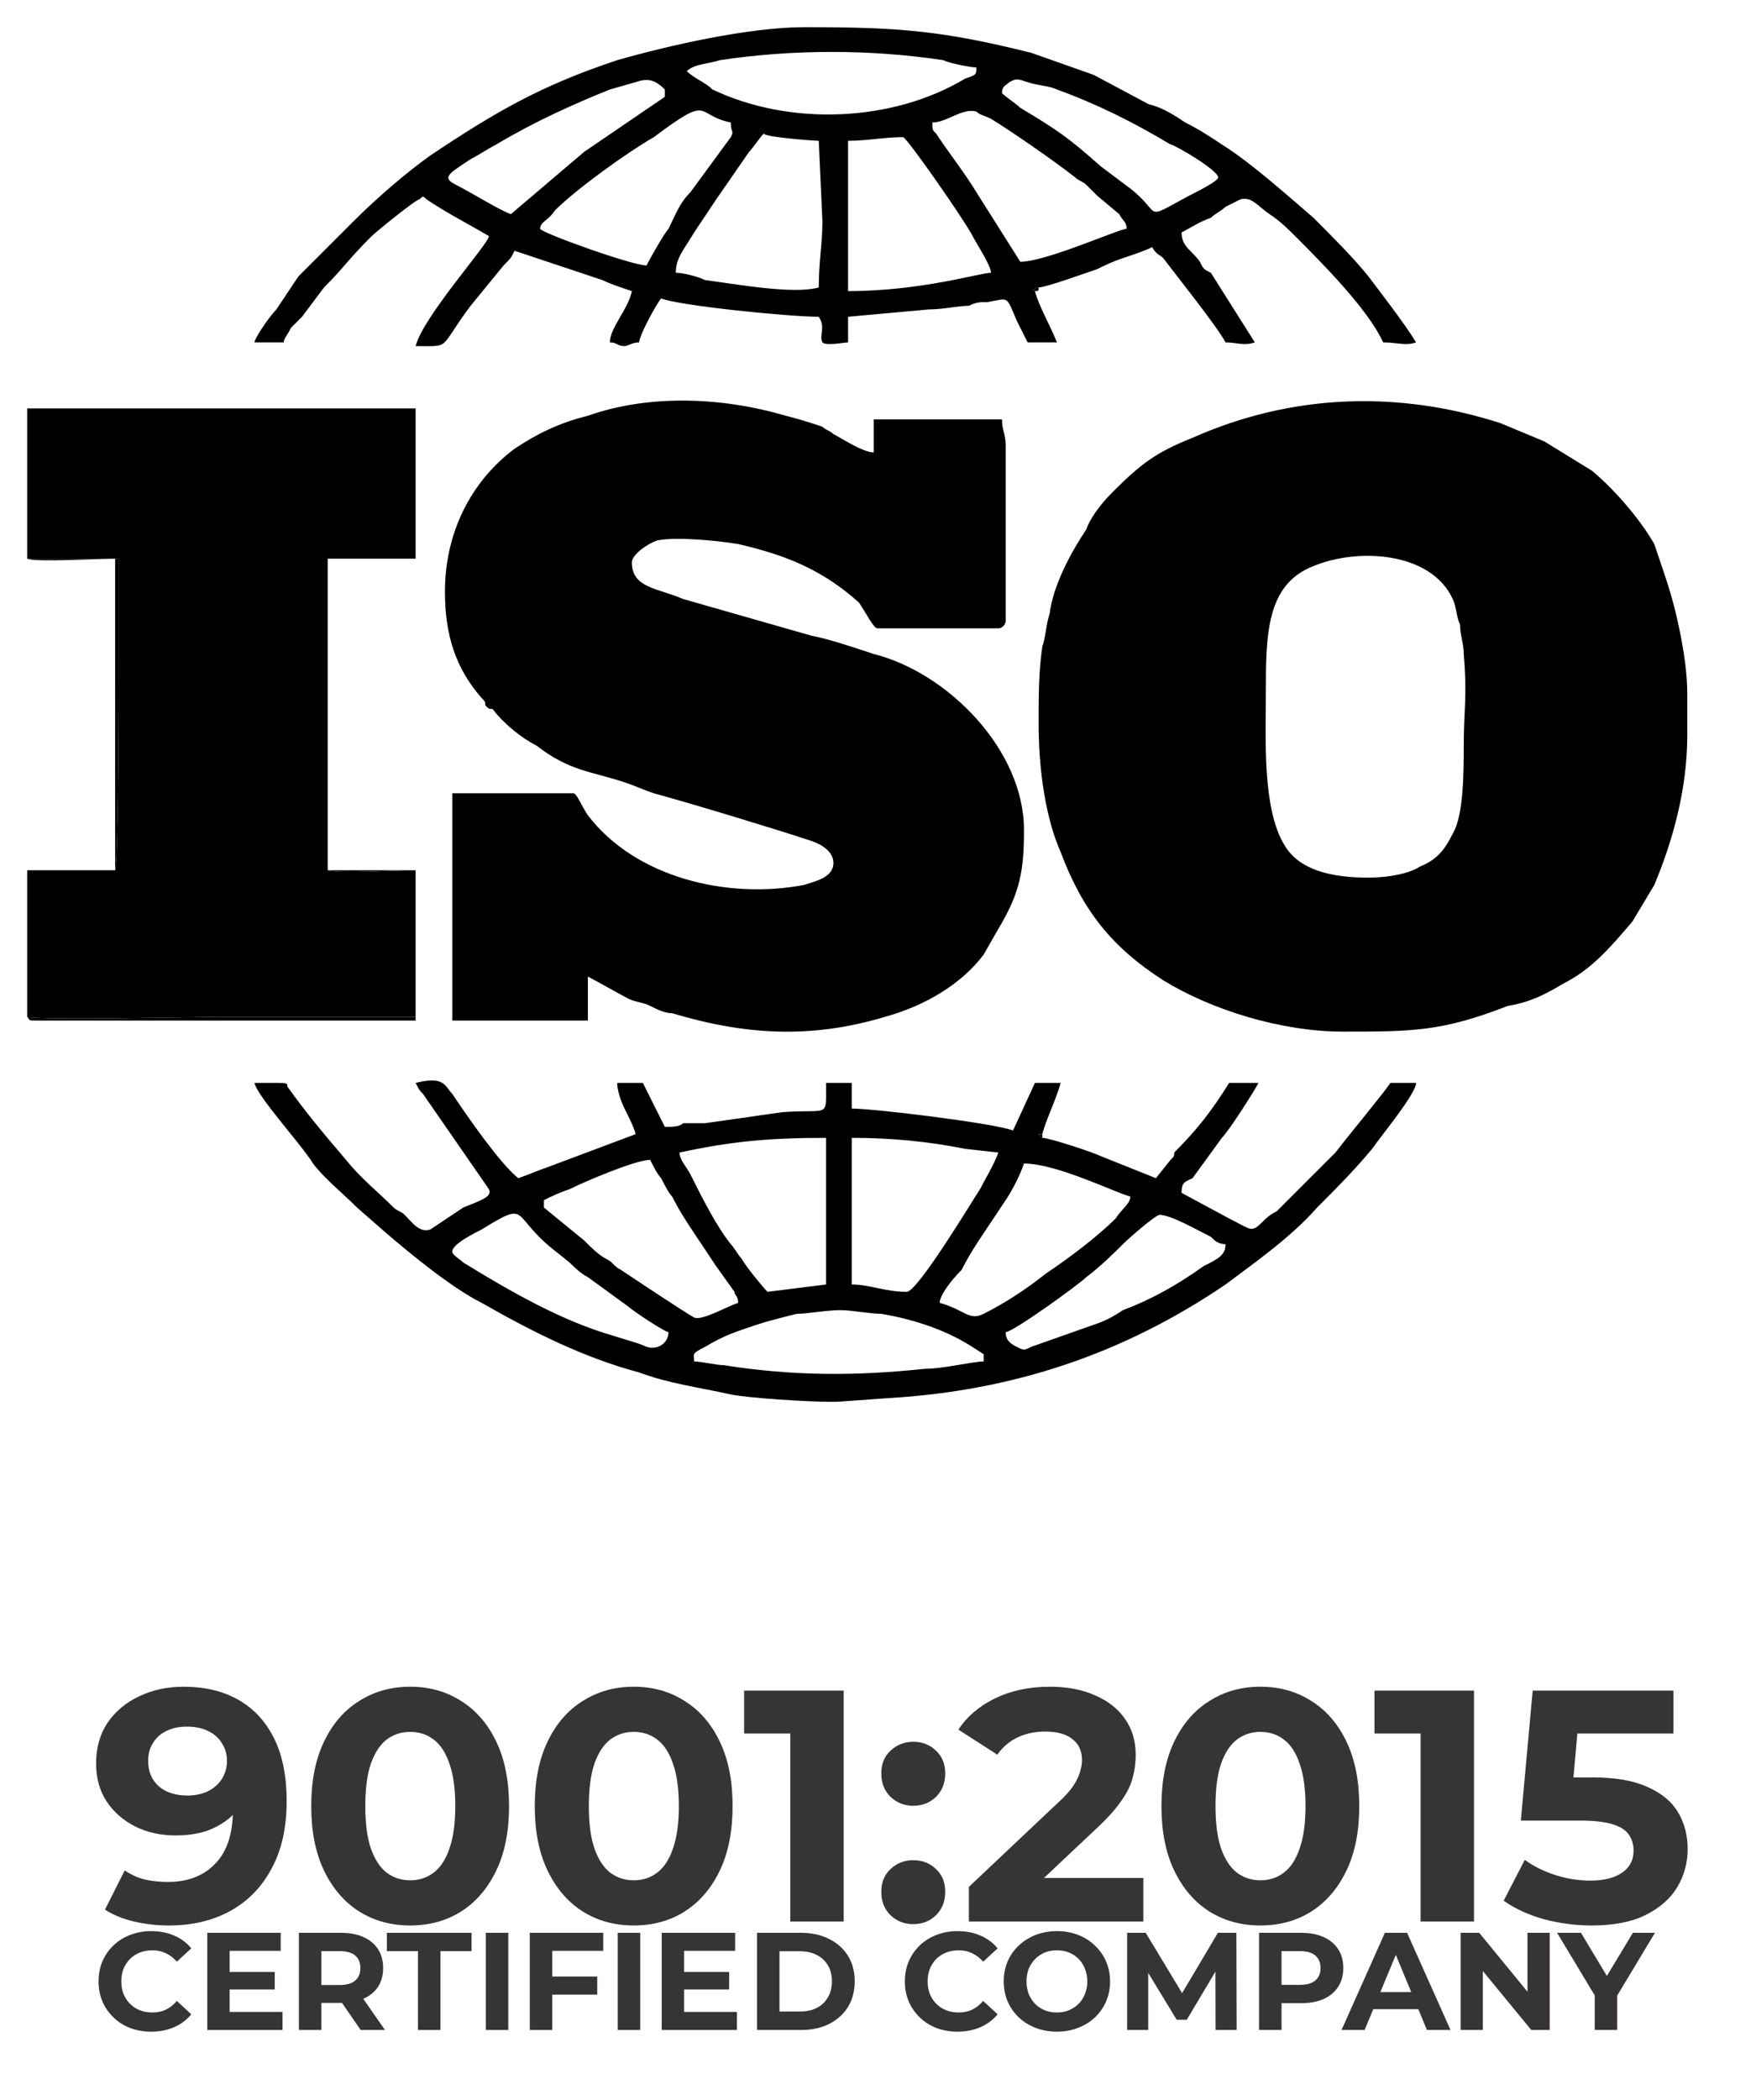 <svg width="46" height="55" viewBox="0 0 46 55" fill="none" xmlns="http://www.w3.org/2000/svg">
<path fill-rule="evenodd" clip-rule="evenodd" d="M35.848 22.985C34.888 22.985 34.024 22.793 33.64 22.121C33.064 21.161 33.16 19.337 33.16 18.185C33.16 16.649 33.16 15.305 34.408 14.825C35.56 14.345 37.48 14.441 38.056 15.689C38.152 15.881 38.152 16.169 38.248 16.361C38.248 16.649 38.344 16.841 38.344 17.129C38.44 18.281 38.344 18.569 38.344 19.529C38.344 20.201 38.344 21.353 38.056 21.833C37.864 22.217 37.672 22.505 37.192 22.697C36.904 22.889 36.328 22.985 35.848 22.985ZM44.2 18.185V19.241C44.2 20.681 43.816 22.025 43.336 23.177L42.76 24.137C42.184 24.809 41.704 25.385 40.936 25.769C40.456 26.057 40.072 26.249 39.496 26.345C37.768 27.017 37 27.017 35.176 27.017C33.544 27.017 31.72 26.441 30.472 25.673C29.128 24.809 28.36 23.849 27.784 22.313C27.4 21.449 27.208 20.201 27.208 18.953C27.208 18.185 27.208 17.609 27.304 16.937C27.4 16.649 27.4 16.361 27.496 16.073C27.592 15.305 28.072 14.441 28.456 13.865C28.552 13.577 28.84 13.193 29.128 12.905C29.896 12.137 30.28 11.849 31.24 11.465C33.832 10.313 36.616 10.217 39.304 11.081L40.456 11.561L41.704 12.329C42.28 12.809 42.952 13.577 43.336 14.249C43.624 15.113 43.816 15.593 44.008 16.553C44.104 17.033 44.2 17.609 44.2 18.185Z" fill="black"/>
<path fill-rule="evenodd" clip-rule="evenodd" d="M11.656 15.496C11.656 16.648 11.944 17.512 12.616 18.28C12.712 18.376 12.712 18.376 12.712 18.472C12.808 18.568 12.808 18.568 12.904 18.568C13.192 18.952 13.672 19.336 14.056 19.528C14.92 20.2 15.496 20.2 16.36 20.488C16.648 20.584 16.84 20.68 17.128 20.776C18.184 21.064 20.392 21.736 21.256 22.024C21.544 22.12 21.832 22.312 21.832 22.6C21.832 22.984 21.352 23.08 21.064 23.176C19.048 23.56 16.648 22.984 15.4 21.352C15.208 21.064 15.112 20.776 15.016 20.776H11.848V26.728H15.4V25.576C15.592 25.672 16.264 26.056 16.456 26.152C16.648 26.248 16.84 26.248 17.032 26.344C17.224 26.44 17.416 26.536 17.608 26.536C19.528 27.112 21.256 27.208 23.176 26.632C24.232 26.344 25.192 25.768 25.768 25L26.152 24.328C26.728 23.368 26.824 22.792 26.824 21.736C26.824 19.624 24.808 17.608 22.888 17.128C22.312 16.936 21.736 16.744 21.256 16.648L17.896 15.688C17.224 15.4 16.552 15.4 16.552 14.728C16.552 14.536 16.936 14.248 17.224 14.152C17.704 14.056 18.76 14.152 19.336 14.248C20.584 14.536 21.544 14.92 22.504 15.784C22.696 16.072 22.888 16.456 22.984 16.456H26.152C26.248 16.456 26.344 16.36 26.344 16.264V11.656C26.344 11.368 26.248 11.272 26.248 10.984H22.888V11.848C22.6 11.848 22.024 11.464 21.832 11.368C21.736 11.272 21.64 11.272 21.544 11.176C21.256 11.08 20.968 10.984 20.584 10.888C18.952 10.408 17.032 10.312 15.4 10.888C14.632 11.08 14.056 11.368 13.48 11.752C12.328 12.616 11.656 13.96 11.656 15.496Z" fill="black"/>
<path fill-rule="evenodd" clip-rule="evenodd" d="M0.712 14.632H3.112C3.112 15.208 3.112 16.072 3.112 16.648C3.112 17.416 3.112 22.504 3.016 22.792H0.712V26.632C1.096 26.728 5.032 26.632 5.8 26.632C7.528 26.632 9.16 26.632 10.888 26.632V22.792C10.408 22.792 8.872 22.888 8.584 22.792V14.632H10.888V10.696H0.712V14.632Z" fill="black"/>
<path fill-rule="evenodd" clip-rule="evenodd" d="M22.024 34.312C22.312 34.312 22.792 34.408 23.08 34.408C24.808 34.696 25.576 35.368 25.768 35.464V35.656C25.48 35.656 24.712 35.848 24.232 35.848C22.408 36.04 20.776 36.04 18.952 35.752C18.76 35.752 18.376 35.656 18.184 35.656C18.184 35.464 18.088 35.464 18.472 35.272C18.952 34.984 19.24 34.888 19.816 34.696C20.104 34.6 20.488 34.504 20.872 34.408C21.16 34.408 21.64 34.312 22.024 34.312ZM21.928 36.712H21.736C21.16 36.712 19.624 36.616 19.144 36.52C18.28 36.328 17.512 36.232 16.744 35.944C15.304 35.56 13.96 34.888 12.616 34.12C11.848 33.736 10.792 32.872 10.12 32.296L9.352 31.624C8.968 31.24 8.488 30.856 8.2 30.472C7.912 29.992 6.76 28.744 6.664 28.36C6.856 28.36 7.048 28.36 7.144 28.36C7.528 28.36 7.528 28.36 7.528 28.456C8.008 29.128 8.488 29.704 9.064 30.376C9.448 30.856 9.928 31.24 10.312 31.624C10.408 31.72 10.504 31.72 10.6 31.816C10.792 32.008 10.984 32.296 11.272 32.2L12.136 31.624C12.616 31.432 12.904 31.336 12.808 31.144L11.08 28.648C10.984 28.552 10.984 28.552 10.888 28.36C11.656 28.168 11.656 28.456 11.848 28.648C12.232 29.224 13.096 30.472 13.576 30.856C13.864 30.76 14.056 30.664 14.344 30.568L16.648 29.704C16.648 29.608 16.456 29.224 16.36 29.032C16.264 28.84 16.168 28.552 16.168 28.36H16.84C17.032 28.744 17.224 29.128 17.416 29.512C17.608 29.512 17.8 29.512 17.896 29.416C18.088 29.416 18.28 29.416 18.472 29.416L20.488 29.128C21.736 29.032 21.64 29.32 21.64 28.36H22.312C22.312 28.552 22.312 28.552 22.312 28.744V29.032C22.888 29.032 26.056 29.416 26.536 29.608L27.112 28.36H27.784C27.688 28.744 27.4 29.32 27.304 29.704H27.208L27.304 29.8C27.496 29.8 28.648 30.184 28.84 30.28L30.28 30.856L30.664 30.376C30.76 30.28 30.76 30.28 30.76 30.184C31.336 29.608 31.72 29.128 32.2 28.36H32.968C32.872 28.552 32.2 29.608 32.008 29.8L31.24 30.856C31.048 30.952 30.952 30.952 30.952 31.24L32.2 31.912C32.776 32.2 32.776 32.296 33.064 32.008C33.16 31.912 33.256 31.816 33.448 31.72L34.984 30.184C35.272 29.8 36.232 28.648 36.424 28.36H37.096C37.096 28.648 36.136 29.8 35.944 30.088C35.464 30.664 34.984 31.144 34.504 31.624C33.832 32.392 32.872 33.064 32.104 33.64C29.416 35.464 26.536 36.424 23.272 36.616L21.928 36.712ZM11.848 32.776C11.848 32.584 12.424 32.296 12.616 32.2C13.864 31.432 13.384 31.816 14.44 32.68L14.92 33.064C15.016 33.16 15.208 33.352 15.4 33.448L16.456 34.216C16.552 34.312 17.416 34.888 17.512 34.888C17.512 35.176 17.224 35.368 16.936 35.272C16.744 35.176 16.36 35.08 16.072 34.984C14.728 34.6 13.384 33.832 12.136 33.064C12.04 32.968 11.848 32.872 11.848 32.776ZM26.344 34.888C26.536 34.888 28.264 33.64 28.456 33.448C28.84 33.16 29.224 32.776 29.416 32.584C29.608 32.392 30.28 31.816 30.376 31.816C30.664 31.816 31.336 32.2 31.72 32.392C31.816 32.488 31.912 32.584 32.104 32.584C32.104 32.872 31.912 32.968 31.528 33.16C30.856 33.64 30.184 34.024 29.416 34.312C29.128 34.504 28.936 34.6 28.648 34.696L27.016 35.272C26.824 35.368 26.824 35.368 26.632 35.272C26.44 35.176 26.344 35.08 26.344 34.888ZM24.616 34.12C24.616 33.928 24.904 33.544 25.192 33.256C25.384 32.872 25.576 32.584 25.768 32.296C25.96 32.008 26.152 31.72 26.344 31.432C26.536 31.144 26.728 30.76 26.824 30.472C27.688 30.472 29.224 31.24 29.608 31.336C29.608 31.528 29.416 31.624 29.224 31.912C28.744 32.392 27.976 32.968 27.4 33.352C26.92 33.736 26.344 34.12 25.768 34.408C25.384 34.6 25.288 34.312 24.616 34.12ZM14.248 31.432C14.44 31.336 14.632 31.24 14.92 31.144C15.304 30.952 16.648 30.376 17.032 30.376C17.128 30.568 17.224 30.76 17.32 30.856C17.416 31.048 17.512 31.24 17.608 31.336C17.8 31.72 17.992 32.008 18.184 32.296C18.376 32.584 18.568 32.872 18.76 33.16L19.24 33.832C19.24 33.928 19.336 33.928 19.336 34.12C19.048 34.216 18.376 34.6 18.184 34.504C17.992 34.408 16.552 33.448 16.264 33.256C16.072 33.16 16.072 33.064 15.88 32.968C15.688 32.872 15.496 32.68 15.304 32.488L14.248 31.624C14.248 31.528 14.248 31.528 14.248 31.432ZM17.8 30.184C19.144 29.896 20.104 29.8 21.64 29.8V33.64L20.104 33.832C20.008 33.736 19.528 33.16 19.432 32.968C19.336 32.872 19.24 32.68 19.144 32.584C18.76 32.104 18.376 31.336 18.088 30.76C17.992 30.568 17.8 30.376 17.8 30.184ZM23.752 33.832C23.176 33.832 22.792 33.64 22.312 33.64V29.8C23.368 29.8 24.328 29.896 25.288 30.088L26.152 30.184C26.056 30.472 25.768 30.952 25.672 31.144C25.48 31.432 24.04 33.832 23.752 33.832Z" fill="black"/>
<path fill-rule="evenodd" clip-rule="evenodd" d="M21.448 7.528C20.776 7.72 19.24 7.432 18.472 7.336C18.28 7.24 17.896 7.144 17.704 7.144C17.704 6.76 17.896 6.568 18.184 6.088C18.376 5.8 18.568 5.512 18.76 5.224L19.624 3.976C19.72 3.88 19.912 3.592 20.008 3.496C20.008 3.592 21.352 3.688 21.448 3.688L21.544 5.8C21.544 6.376 21.448 6.856 21.448 7.528ZM21.064 0.712H21.16C23.56 0.712 24.712 0.808 27.016 1.384L28.648 1.96L30.088 2.728C30.472 2.824 30.76 3.016 31.048 3.208C31.432 3.4 31.72 3.592 32.008 3.784C32.776 4.264 33.736 5.128 34.408 5.704C34.888 6.184 35.464 6.76 35.848 7.24C36.136 7.624 36.808 8.488 37.096 8.968C36.808 9.064 36.616 8.968 36.232 8.968C35.848 8.104 34.6 6.856 33.928 6.184C33.736 5.992 33.544 5.8 33.256 5.608C32.968 5.416 32.776 5.128 32.488 5.224L32.104 5.416C32.008 5.512 31.816 5.608 31.72 5.704C31.432 5.8 31.144 5.992 30.952 6.088C30.952 6.472 31.24 6.568 31.432 6.856C31.528 7.048 31.528 7.048 31.72 7.144L32.872 8.968C32.584 9.064 32.392 8.968 32.104 8.968C31.912 8.584 30.76 7.144 30.472 6.76C30.376 6.664 30.28 6.664 30.184 6.472C29.992 6.568 29.704 6.664 29.416 6.76C29.128 6.856 28.936 6.952 28.744 7.048C28.456 7.144 27.4 7.528 27.208 7.528C27.112 7.528 27.016 7.624 27.112 7.624C27.208 8.008 27.496 8.488 27.688 8.968H26.92C26.824 8.776 26.728 8.584 26.632 8.392C26.344 7.72 26.44 7.816 25.864 7.912C25.672 7.912 25.576 7.912 25.384 8.008C25.096 8.008 24.712 8.104 24.328 8.104L22.216 8.296V8.968C22.12 8.968 21.64 9.064 21.544 8.968C21.448 8.776 21.64 8.584 21.448 8.296C20.68 8.296 17.8 8.008 17.32 7.816C17.224 7.912 16.744 8.776 16.744 8.968C16.552 8.968 16.456 9.064 16.36 9.064C16.168 9.064 16.168 8.968 15.976 8.968C15.976 8.584 16.456 8.104 16.552 7.624C16.264 7.528 15.976 7.432 15.784 7.336L13.48 6.568C13.384 6.76 13.384 6.76 13.192 6.952L12.328 8.008C11.464 9.16 11.848 9.064 10.888 9.064C11.08 8.296 12.808 6.376 12.808 6.184C12.328 5.896 11.752 5.608 11.176 5.224C11.08 5.128 11.08 5.128 10.984 5.224C10.888 5.224 9.832 6.088 9.736 6.184C9.064 6.856 9.064 6.952 8.488 7.528L7.912 8.296C7.816 8.392 7.72 8.488 7.624 8.584C7.528 8.776 7.432 8.872 7.432 8.968H6.664C6.664 8.872 7.048 8.296 7.24 8.104C7.432 7.816 7.624 7.528 7.816 7.24C8.488 6.568 8.488 6.568 9.256 5.8C9.832 5.224 10.6 4.552 11.272 4.072C13 2.92 14.152 2.248 16.168 1.576C17.512 1.192 19.624 0.712 21.064 0.712ZM22.216 5.608V3.688C22.696 3.688 23.176 3.592 23.656 3.592C23.752 3.592 25.288 5.8 25.48 6.184C25.576 6.376 25.96 6.952 25.96 7.144C25.672 7.144 24.136 7.624 22.216 7.624C22.216 6.856 22.216 6.376 22.216 5.608ZM16.936 6.952C16.552 6.952 14.152 6.088 14.152 5.992C14.152 5.8 14.344 5.8 14.536 5.512C15.112 4.936 16.456 3.976 17.128 3.592C18.664 2.44 18.184 3.016 19.144 3.208C19.144 3.496 19.24 3.4 19.144 3.592L18.088 5.032C17.8 5.32 17.704 5.608 17.512 5.992C17.416 6.088 17.032 6.76 16.936 6.952ZM24.424 3.208C24.808 3.208 25.192 2.824 25.576 2.92C25.672 3.016 25.768 3.016 25.96 3.112C26.44 3.4 27.688 4.264 28.168 4.648C28.264 4.744 28.36 4.744 28.456 4.84C28.552 4.936 28.648 5.032 28.744 5.128L29.32 5.608C29.416 5.8 29.512 5.8 29.512 5.992C29.32 5.992 27.4 6.856 26.728 6.856L25.576 5.032C25.288 4.552 24.904 4.072 24.52 3.496C24.424 3.4 24.424 3.4 24.424 3.208ZM13.384 5.608C13.096 5.512 12.328 5.032 11.944 4.84C11.56 4.648 11.752 4.552 12.328 4.168C12.52 4.072 12.808 3.88 13 3.784C13.96 3.208 15.016 2.728 15.976 2.344L16.648 2.152C16.936 2.056 17.128 2.056 17.416 2.344C17.416 2.44 17.416 2.344 17.416 2.536L15.304 3.976L13.384 5.608ZM26.248 2.44C26.248 2.248 26.344 2.248 26.44 2.152C26.632 2.056 26.632 2.056 26.92 2.152C27.208 2.248 27.496 2.248 27.688 2.344C28.744 2.728 29.704 3.208 30.664 3.784C30.76 3.784 31.912 4.456 31.912 4.648C31.912 4.744 31.336 5.032 31.144 5.128C29.896 5.8 30.472 5.608 29.608 4.936L28.84 4.36C27.976 3.592 27.688 3.4 26.728 2.824C26.632 2.728 26.344 2.536 26.248 2.44ZM17.992 1.864C18.184 1.672 18.568 1.672 18.856 1.576C20.776 1.288 22.792 1.288 24.712 1.576C24.904 1.672 25.48 1.768 25.576 1.768C25.576 1.96 25.576 1.96 25.288 2.056C23.368 3.208 20.68 3.304 18.664 2.344C18.472 2.152 18.184 2.056 17.992 1.864Z" fill="black"/>
<path fill-rule="evenodd" clip-rule="evenodd" d="M0.712 26.632C0.808 26.728 0.712 26.728 1 26.728H5.8C7.528 26.728 9.256 26.728 10.888 26.728V22.792H8.584V14.632H10.888V10.696H0.904C0.712 10.696 0.808 10.696 0.712 10.696H10.888V14.632H8.584V22.792C8.872 22.888 10.408 22.792 10.888 22.792V26.632C9.16 26.632 7.528 26.632 5.8 26.632C5.032 26.632 1.096 26.728 0.712 26.632Z" fill="black"/>
<path fill-rule="evenodd" clip-rule="evenodd" d="M0.712 22.792H3.016C3.112 22.504 3.112 17.416 3.112 16.648C3.112 16.072 3.112 15.208 3.112 14.632H0.712C0.904 14.728 2.632 14.632 3.016 14.632V22.792H0.808C0.712 22.792 0.808 22.792 0.712 22.792Z" fill="black"/>
<path fill-rule="evenodd" clip-rule="evenodd" d="M27.112 7.624C27.208 7.624 27.208 7.624 27.208 7.528C27.112 7.528 27.016 7.624 27.112 7.624Z" fill="black"/>
<path fill-rule="evenodd" clip-rule="evenodd" d="M27.304 29.8C27.304 29.704 27.304 29.704 27.304 29.704H27.208L27.304 29.8Z" fill="black"/>
<path d="M4.806 44.174C5.364 44.174 5.845 44.289 6.248 44.519C6.651 44.749 6.962 45.086 7.181 45.53C7.399 45.967 7.509 46.514 7.509 47.171C7.509 47.867 7.376 48.458 7.112 48.941C6.853 49.425 6.493 49.794 6.032 50.047C5.571 50.3 5.036 50.427 4.426 50.427C4.109 50.427 3.804 50.392 3.51 50.323C3.216 50.254 2.963 50.151 2.75 50.012L3.268 48.984C3.435 49.1 3.614 49.18 3.804 49.226C3.994 49.267 4.192 49.287 4.4 49.287C4.918 49.287 5.33 49.129 5.635 48.812C5.946 48.495 6.101 48.026 6.101 47.404C6.101 47.3 6.098 47.185 6.092 47.059C6.087 46.932 6.072 46.805 6.049 46.678L6.429 47.041C6.331 47.266 6.193 47.456 6.015 47.611C5.836 47.761 5.629 47.876 5.393 47.957C5.157 48.032 4.892 48.069 4.598 48.069C4.212 48.069 3.861 47.991 3.545 47.836C3.234 47.68 2.983 47.462 2.793 47.179C2.609 46.897 2.517 46.566 2.517 46.186C2.517 45.772 2.618 45.415 2.819 45.115C3.026 44.816 3.303 44.585 3.648 44.424C3.999 44.257 4.385 44.174 4.806 44.174ZM4.892 45.219C4.69 45.219 4.515 45.256 4.365 45.331C4.215 45.4 4.097 45.504 4.011 45.642C3.925 45.774 3.881 45.933 3.881 46.117C3.881 46.393 3.974 46.615 4.158 46.782C4.348 46.943 4.598 47.024 4.909 47.024C5.111 47.024 5.289 46.986 5.445 46.912C5.606 46.831 5.73 46.722 5.816 46.583C5.902 46.445 5.946 46.29 5.946 46.117C5.946 45.944 5.902 45.792 5.816 45.659C5.735 45.521 5.617 45.415 5.462 45.34C5.306 45.259 5.116 45.219 4.892 45.219Z" fill="#373435"/>
<path d="M10.744 50.427C10.249 50.427 9.805 50.306 9.414 50.064C9.022 49.816 8.714 49.459 8.49 48.993C8.265 48.527 8.153 47.962 8.153 47.3C8.153 46.638 8.265 46.074 8.49 45.608C8.714 45.141 9.022 44.787 9.414 44.545C9.805 44.297 10.249 44.174 10.744 44.174C11.245 44.174 11.688 44.297 12.074 44.545C12.466 44.787 12.774 45.141 12.998 45.608C13.223 46.074 13.335 46.638 13.335 47.3C13.335 47.962 13.223 48.527 12.998 48.993C12.774 49.459 12.466 49.816 12.074 50.064C11.688 50.306 11.245 50.427 10.744 50.427ZM10.744 49.244C10.98 49.244 11.184 49.177 11.357 49.045C11.536 48.913 11.674 48.702 11.772 48.414C11.875 48.127 11.927 47.755 11.927 47.3C11.927 46.845 11.875 46.474 11.772 46.186C11.674 45.898 11.536 45.688 11.357 45.556C11.184 45.423 10.98 45.357 10.744 45.357C10.514 45.357 10.309 45.423 10.131 45.556C9.958 45.688 9.82 45.898 9.716 46.186C9.618 46.474 9.569 46.845 9.569 47.3C9.569 47.755 9.618 48.127 9.716 48.414C9.82 48.702 9.958 48.913 10.131 49.045C10.309 49.177 10.514 49.244 10.744 49.244Z" fill="#373435"/>
<path d="M16.6 50.427C16.105 50.427 15.661 50.306 15.27 50.064C14.878 49.816 14.57 49.459 14.346 48.993C14.121 48.527 14.009 47.962 14.009 47.3C14.009 46.638 14.121 46.074 14.346 45.608C14.57 45.141 14.878 44.787 15.27 44.545C15.661 44.297 16.105 44.174 16.6 44.174C17.101 44.174 17.544 44.297 17.93 44.545C18.322 44.787 18.63 45.141 18.854 45.608C19.079 46.074 19.191 46.638 19.191 47.3C19.191 47.962 19.079 48.527 18.854 48.993C18.63 49.459 18.322 49.816 17.93 50.064C17.544 50.306 17.101 50.427 16.6 50.427ZM16.6 49.244C16.836 49.244 17.04 49.177 17.213 49.045C17.392 48.913 17.53 48.702 17.628 48.414C17.731 48.127 17.783 47.755 17.783 47.3C17.783 46.845 17.731 46.474 17.628 46.186C17.53 45.898 17.392 45.688 17.213 45.556C17.04 45.423 16.836 45.357 16.6 45.357C16.37 45.357 16.165 45.423 15.987 45.556C15.814 45.688 15.676 45.898 15.572 46.186C15.474 46.474 15.425 46.845 15.425 47.3C15.425 47.755 15.474 48.127 15.572 48.414C15.676 48.702 15.814 48.913 15.987 49.045C16.165 49.177 16.37 49.244 16.6 49.244Z" fill="#373435"/>
<path d="M20.702 50.323V44.796L21.306 45.4H19.492V44.277H22.101V50.323H20.702Z" fill="#373435"/>
<path d="M23.923 47.292C23.693 47.292 23.494 47.214 23.328 47.059C23.166 46.897 23.086 46.693 23.086 46.445C23.086 46.198 23.166 45.999 23.328 45.849C23.494 45.694 23.693 45.616 23.923 45.616C24.16 45.616 24.358 45.694 24.519 45.849C24.681 45.999 24.761 46.198 24.761 46.445C24.761 46.693 24.681 46.897 24.519 47.059C24.358 47.214 24.16 47.292 23.923 47.292ZM23.923 50.392C23.693 50.392 23.494 50.315 23.328 50.159C23.166 49.998 23.086 49.794 23.086 49.546C23.086 49.298 23.166 49.1 23.328 48.95C23.494 48.794 23.693 48.717 23.923 48.717C24.16 48.717 24.358 48.794 24.519 48.95C24.681 49.1 24.761 49.298 24.761 49.546C24.761 49.794 24.681 49.998 24.519 50.159C24.358 50.315 24.16 50.392 23.923 50.392Z" fill="#373435"/>
<path d="M25.381 50.323V49.416L27.713 47.214C27.897 47.047 28.033 46.897 28.119 46.765C28.205 46.632 28.263 46.511 28.292 46.402C28.326 46.293 28.344 46.192 28.344 46.1C28.344 45.858 28.26 45.674 28.093 45.547C27.932 45.415 27.693 45.348 27.376 45.348C27.123 45.348 26.887 45.397 26.668 45.495C26.455 45.593 26.274 45.746 26.124 45.953L25.105 45.297C25.335 44.951 25.657 44.678 26.072 44.476C26.487 44.275 26.965 44.174 27.506 44.174C27.955 44.174 28.346 44.249 28.68 44.398C29.02 44.542 29.282 44.747 29.466 45.011C29.656 45.276 29.751 45.593 29.751 45.962C29.751 46.157 29.726 46.353 29.674 46.549C29.628 46.739 29.53 46.94 29.38 47.154C29.236 47.367 29.023 47.605 28.741 47.87L26.806 49.693L26.538 49.183H29.95V50.323H25.381Z" fill="#373435"/>
<path d="M33.016 50.427C32.521 50.427 32.077 50.306 31.686 50.064C31.294 49.816 30.986 49.459 30.762 48.993C30.537 48.527 30.425 47.962 30.425 47.3C30.425 46.638 30.537 46.074 30.762 45.608C30.986 45.141 31.294 44.787 31.686 44.545C32.077 44.297 32.521 44.174 33.016 44.174C33.517 44.174 33.96 44.297 34.346 44.545C34.738 44.787 35.046 45.141 35.27 45.608C35.495 46.074 35.607 46.638 35.607 47.3C35.607 47.962 35.495 48.527 35.27 48.993C35.046 49.459 34.738 49.816 34.346 50.064C33.96 50.306 33.517 50.427 33.016 50.427ZM33.016 49.244C33.252 49.244 33.456 49.177 33.629 49.045C33.808 48.913 33.946 48.702 34.044 48.414C34.147 48.127 34.199 47.755 34.199 47.3C34.199 46.845 34.147 46.474 34.044 46.186C33.946 45.898 33.808 45.688 33.629 45.556C33.456 45.423 33.252 45.357 33.016 45.357C32.786 45.357 32.581 45.423 32.403 45.556C32.23 45.688 32.092 45.898 31.988 46.186C31.89 46.474 31.841 46.845 31.841 47.3C31.841 47.755 31.89 48.127 31.988 48.414C32.092 48.702 32.23 48.913 32.403 49.045C32.581 49.177 32.786 49.244 33.016 49.244Z" fill="#373435"/>
<path d="M37.214 50.323V44.796L37.818 45.4H36.005V44.277H38.613V50.323H37.214Z" fill="#373435"/>
<path d="M41.697 50.427C41.276 50.427 40.859 50.372 40.444 50.263C40.035 50.148 39.684 49.986 39.39 49.779L39.943 48.708C40.173 48.875 40.438 49.008 40.738 49.105C41.043 49.203 41.351 49.252 41.662 49.252C42.013 49.252 42.289 49.183 42.491 49.045C42.693 48.907 42.793 48.714 42.793 48.466C42.793 48.311 42.753 48.173 42.672 48.052C42.592 47.931 42.448 47.839 42.241 47.775C42.039 47.712 41.754 47.68 41.386 47.68H39.84L40.15 44.277H43.838V45.4H40.651L41.377 44.761L41.161 47.188L40.435 46.549H41.714C42.313 46.549 42.793 46.632 43.156 46.799C43.525 46.961 43.792 47.182 43.959 47.464C44.126 47.746 44.21 48.066 44.21 48.423C44.21 48.78 44.121 49.111 43.942 49.416C43.764 49.716 43.487 49.961 43.113 50.151C42.744 50.335 42.272 50.427 41.697 50.427Z" fill="#373435"/>
<path d="M3.96 53.208C3.764 53.208 3.581 53.176 3.411 53.113C3.244 53.048 3.098 52.956 2.975 52.837C2.851 52.718 2.754 52.579 2.684 52.419C2.616 52.259 2.582 52.083 2.582 51.891C2.582 51.7 2.616 51.524 2.684 51.364C2.754 51.204 2.851 51.065 2.975 50.946C3.101 50.827 3.247 50.736 3.415 50.673C3.582 50.608 3.765 50.575 3.964 50.575C4.184 50.575 4.383 50.614 4.56 50.691C4.739 50.767 4.89 50.878 5.011 51.026L4.633 51.375C4.545 51.276 4.449 51.202 4.342 51.153C4.235 51.102 4.119 51.077 3.993 51.077C3.874 51.077 3.765 51.096 3.665 51.135C3.566 51.174 3.48 51.23 3.407 51.302C3.335 51.375 3.278 51.461 3.236 51.56C3.198 51.66 3.178 51.77 3.178 51.891C3.178 52.013 3.198 52.123 3.236 52.222C3.278 52.322 3.335 52.408 3.407 52.48C3.48 52.553 3.566 52.609 3.665 52.648C3.765 52.687 3.874 52.706 3.993 52.706C4.119 52.706 4.235 52.682 4.342 52.633C4.449 52.582 4.545 52.506 4.633 52.404L5.011 52.753C4.89 52.901 4.739 53.014 4.56 53.091C4.383 53.169 4.183 53.208 3.96 53.208Z" fill="#373435"/>
<path d="M5.972 51.644H7.197V52.102H5.972V51.644ZM6.015 52.691H7.401V53.164H5.43V50.619H7.353V51.091H6.015V52.691Z" fill="#373435"/>
<path d="M7.83 53.164V50.619H8.932C9.159 50.619 9.356 50.656 9.521 50.731C9.686 50.804 9.813 50.91 9.903 51.048C9.992 51.186 10.037 51.351 10.037 51.542C10.037 51.731 9.992 51.895 9.903 52.033C9.813 52.169 9.686 52.273 9.521 52.346C9.356 52.419 9.159 52.455 8.932 52.455H8.157L8.419 52.197V53.164H7.83ZM9.448 53.164L8.812 52.24H9.441L10.084 53.164H9.448ZM8.419 52.262L8.157 51.986H8.899C9.081 51.986 9.216 51.947 9.306 51.87C9.396 51.789 9.441 51.681 9.441 51.542C9.441 51.402 9.396 51.293 9.306 51.215C9.216 51.137 9.081 51.099 8.899 51.099H8.157L8.419 50.819V52.262Z" fill="#373435"/>
<path d="M10.949 53.164V51.099H10.134V50.619H12.353V51.099H11.538V53.164H10.949Z" fill="#373435"/>
<path d="M12.726 53.164V50.619H13.315V53.164H12.726Z" fill="#373435"/>
<path d="M14.423 51.764H15.645V52.237H14.423V51.764ZM14.467 53.164H13.878V50.619H15.802V51.091H14.467V53.164Z" fill="#373435"/>
<path d="M16.182 53.164V50.619H16.771V53.164H16.182Z" fill="#373435"/>
<path d="M17.876 51.644H19.101V52.102H17.876V51.644ZM17.919 52.691H19.305V53.164H17.334V50.619H19.257V51.091H17.919V52.691Z" fill="#373435"/>
<path d="M19.83 53.164V50.619H20.986C21.262 50.619 21.506 50.672 21.717 50.779C21.928 50.883 22.093 51.03 22.212 51.219C22.33 51.408 22.39 51.632 22.39 51.891C22.39 52.148 22.33 52.373 22.212 52.564C22.093 52.753 21.928 52.901 21.717 53.008C21.506 53.112 21.262 53.164 20.986 53.164H19.83ZM20.419 52.68H20.957C21.127 52.68 21.273 52.649 21.397 52.586C21.523 52.52 21.62 52.428 21.688 52.309C21.758 52.191 21.793 52.051 21.793 51.891C21.793 51.729 21.758 51.59 21.688 51.473C21.62 51.354 21.523 51.264 21.397 51.2C21.273 51.135 21.127 51.102 20.957 51.102H20.419V52.68ZM25.082 53.208C24.886 53.208 24.703 53.176 24.533 53.113C24.366 53.048 24.22 52.956 24.097 52.837C23.973 52.718 23.876 52.579 23.806 52.419C23.738 52.259 23.704 52.083 23.704 51.891C23.704 51.7 23.738 51.524 23.806 51.364C23.876 51.204 23.973 51.065 24.097 50.946C24.223 50.827 24.369 50.736 24.537 50.673C24.704 50.608 24.887 50.575 25.086 50.575C25.306 50.575 25.505 50.614 25.682 50.691C25.861 50.767 26.012 50.878 26.133 51.026L25.755 51.375C25.667 51.276 25.57 51.202 25.464 51.153C25.357 51.102 25.241 51.077 25.115 51.077C24.996 51.077 24.887 51.096 24.788 51.135C24.688 51.174 24.602 51.23 24.529 51.302C24.456 51.375 24.4 51.461 24.358 51.56C24.32 51.66 24.3 51.77 24.3 51.891C24.3 52.013 24.32 52.123 24.358 52.222C24.4 52.322 24.456 52.408 24.529 52.48C24.602 52.553 24.688 52.609 24.788 52.648C24.887 52.687 24.996 52.706 25.115 52.706C25.241 52.706 25.357 52.682 25.464 52.633C25.57 52.582 25.667 52.506 25.755 52.404L26.133 52.753C26.012 52.901 25.861 53.014 25.682 53.091C25.505 53.169 25.305 53.208 25.082 53.208Z" fill="#373435"/>
<path d="M27.69 53.208C27.489 53.208 27.302 53.175 27.13 53.109C26.96 53.044 26.813 52.952 26.687 52.833C26.563 52.714 26.466 52.575 26.396 52.415C26.328 52.255 26.294 52.08 26.294 51.891C26.294 51.702 26.328 51.528 26.396 51.368C26.466 51.208 26.564 51.068 26.69 50.95C26.816 50.831 26.964 50.739 27.134 50.673C27.303 50.608 27.488 50.575 27.687 50.575C27.888 50.575 28.072 50.608 28.239 50.673C28.409 50.739 28.556 50.831 28.679 50.95C28.805 51.068 28.904 51.208 28.974 51.368C29.044 51.525 29.079 51.7 29.079 51.891C29.079 52.08 29.044 52.256 28.974 52.419C28.904 52.579 28.805 52.718 28.679 52.837C28.556 52.953 28.409 53.044 28.239 53.109C28.072 53.175 27.889 53.208 27.69 53.208ZM27.687 52.706C27.8 52.706 27.905 52.687 27.999 52.648C28.096 52.609 28.181 52.553 28.254 52.48C28.326 52.408 28.382 52.322 28.421 52.222C28.462 52.123 28.483 52.013 28.483 51.891C28.483 51.77 28.462 51.66 28.421 51.56C28.382 51.461 28.326 51.375 28.254 51.302C28.183 51.23 28.1 51.174 28.003 51.135C27.906 51.096 27.8 51.077 27.687 51.077C27.573 51.077 27.467 51.096 27.37 51.135C27.276 51.174 27.192 51.23 27.119 51.302C27.047 51.375 26.99 51.461 26.948 51.56C26.91 51.66 26.89 51.77 26.89 51.891C26.89 52.01 26.91 52.12 26.948 52.222C26.99 52.322 27.045 52.408 27.116 52.48C27.188 52.553 27.273 52.609 27.37 52.648C27.467 52.687 27.573 52.706 27.687 52.706Z" fill="#373435"/>
<path d="M29.526 53.164V50.619H30.013L31.097 52.415H30.838L31.904 50.619H32.388L32.395 53.164H31.842L31.838 51.466H31.94L31.089 52.895H30.824L29.955 51.466H30.078V53.164H29.526Z" fill="#373435"/>
<path d="M32.982 53.164V50.619H34.084C34.312 50.619 34.508 50.656 34.673 50.731C34.838 50.804 34.965 50.91 35.054 51.048C35.144 51.186 35.189 51.351 35.189 51.542C35.189 51.731 35.144 51.895 35.054 52.033C34.965 52.171 34.838 52.278 34.673 52.353C34.508 52.426 34.312 52.462 34.084 52.462H33.309L33.571 52.197V53.164H32.982ZM33.571 52.262L33.309 51.982H34.051C34.233 51.982 34.368 51.944 34.458 51.866C34.548 51.788 34.593 51.681 34.593 51.542C34.593 51.402 34.548 51.293 34.458 51.215C34.368 51.137 34.233 51.099 34.051 51.099H33.309L33.571 50.819V52.262Z" fill="#373435"/>
<path d="M35.143 53.164L36.278 50.619H36.86L37.998 53.164H37.38L36.449 50.917H36.681L35.747 53.164H35.143ZM35.711 52.619L35.867 52.171H37.176L37.336 52.619H35.711Z" fill="#373435"/>
<path d="M38.262 53.164V50.619H38.749L40.251 52.451H40.014V50.619H40.596V53.164H40.113L38.607 51.331H38.844V53.164H38.262Z" fill="#373435"/>
<path d="M41.775 53.164V52.124L41.909 52.48L40.789 50.619H41.415L42.273 52.048H41.913L42.775 50.619H43.353L42.233 52.48L42.364 52.124V53.164H41.775Z" fill="#373435"/>
</svg>
